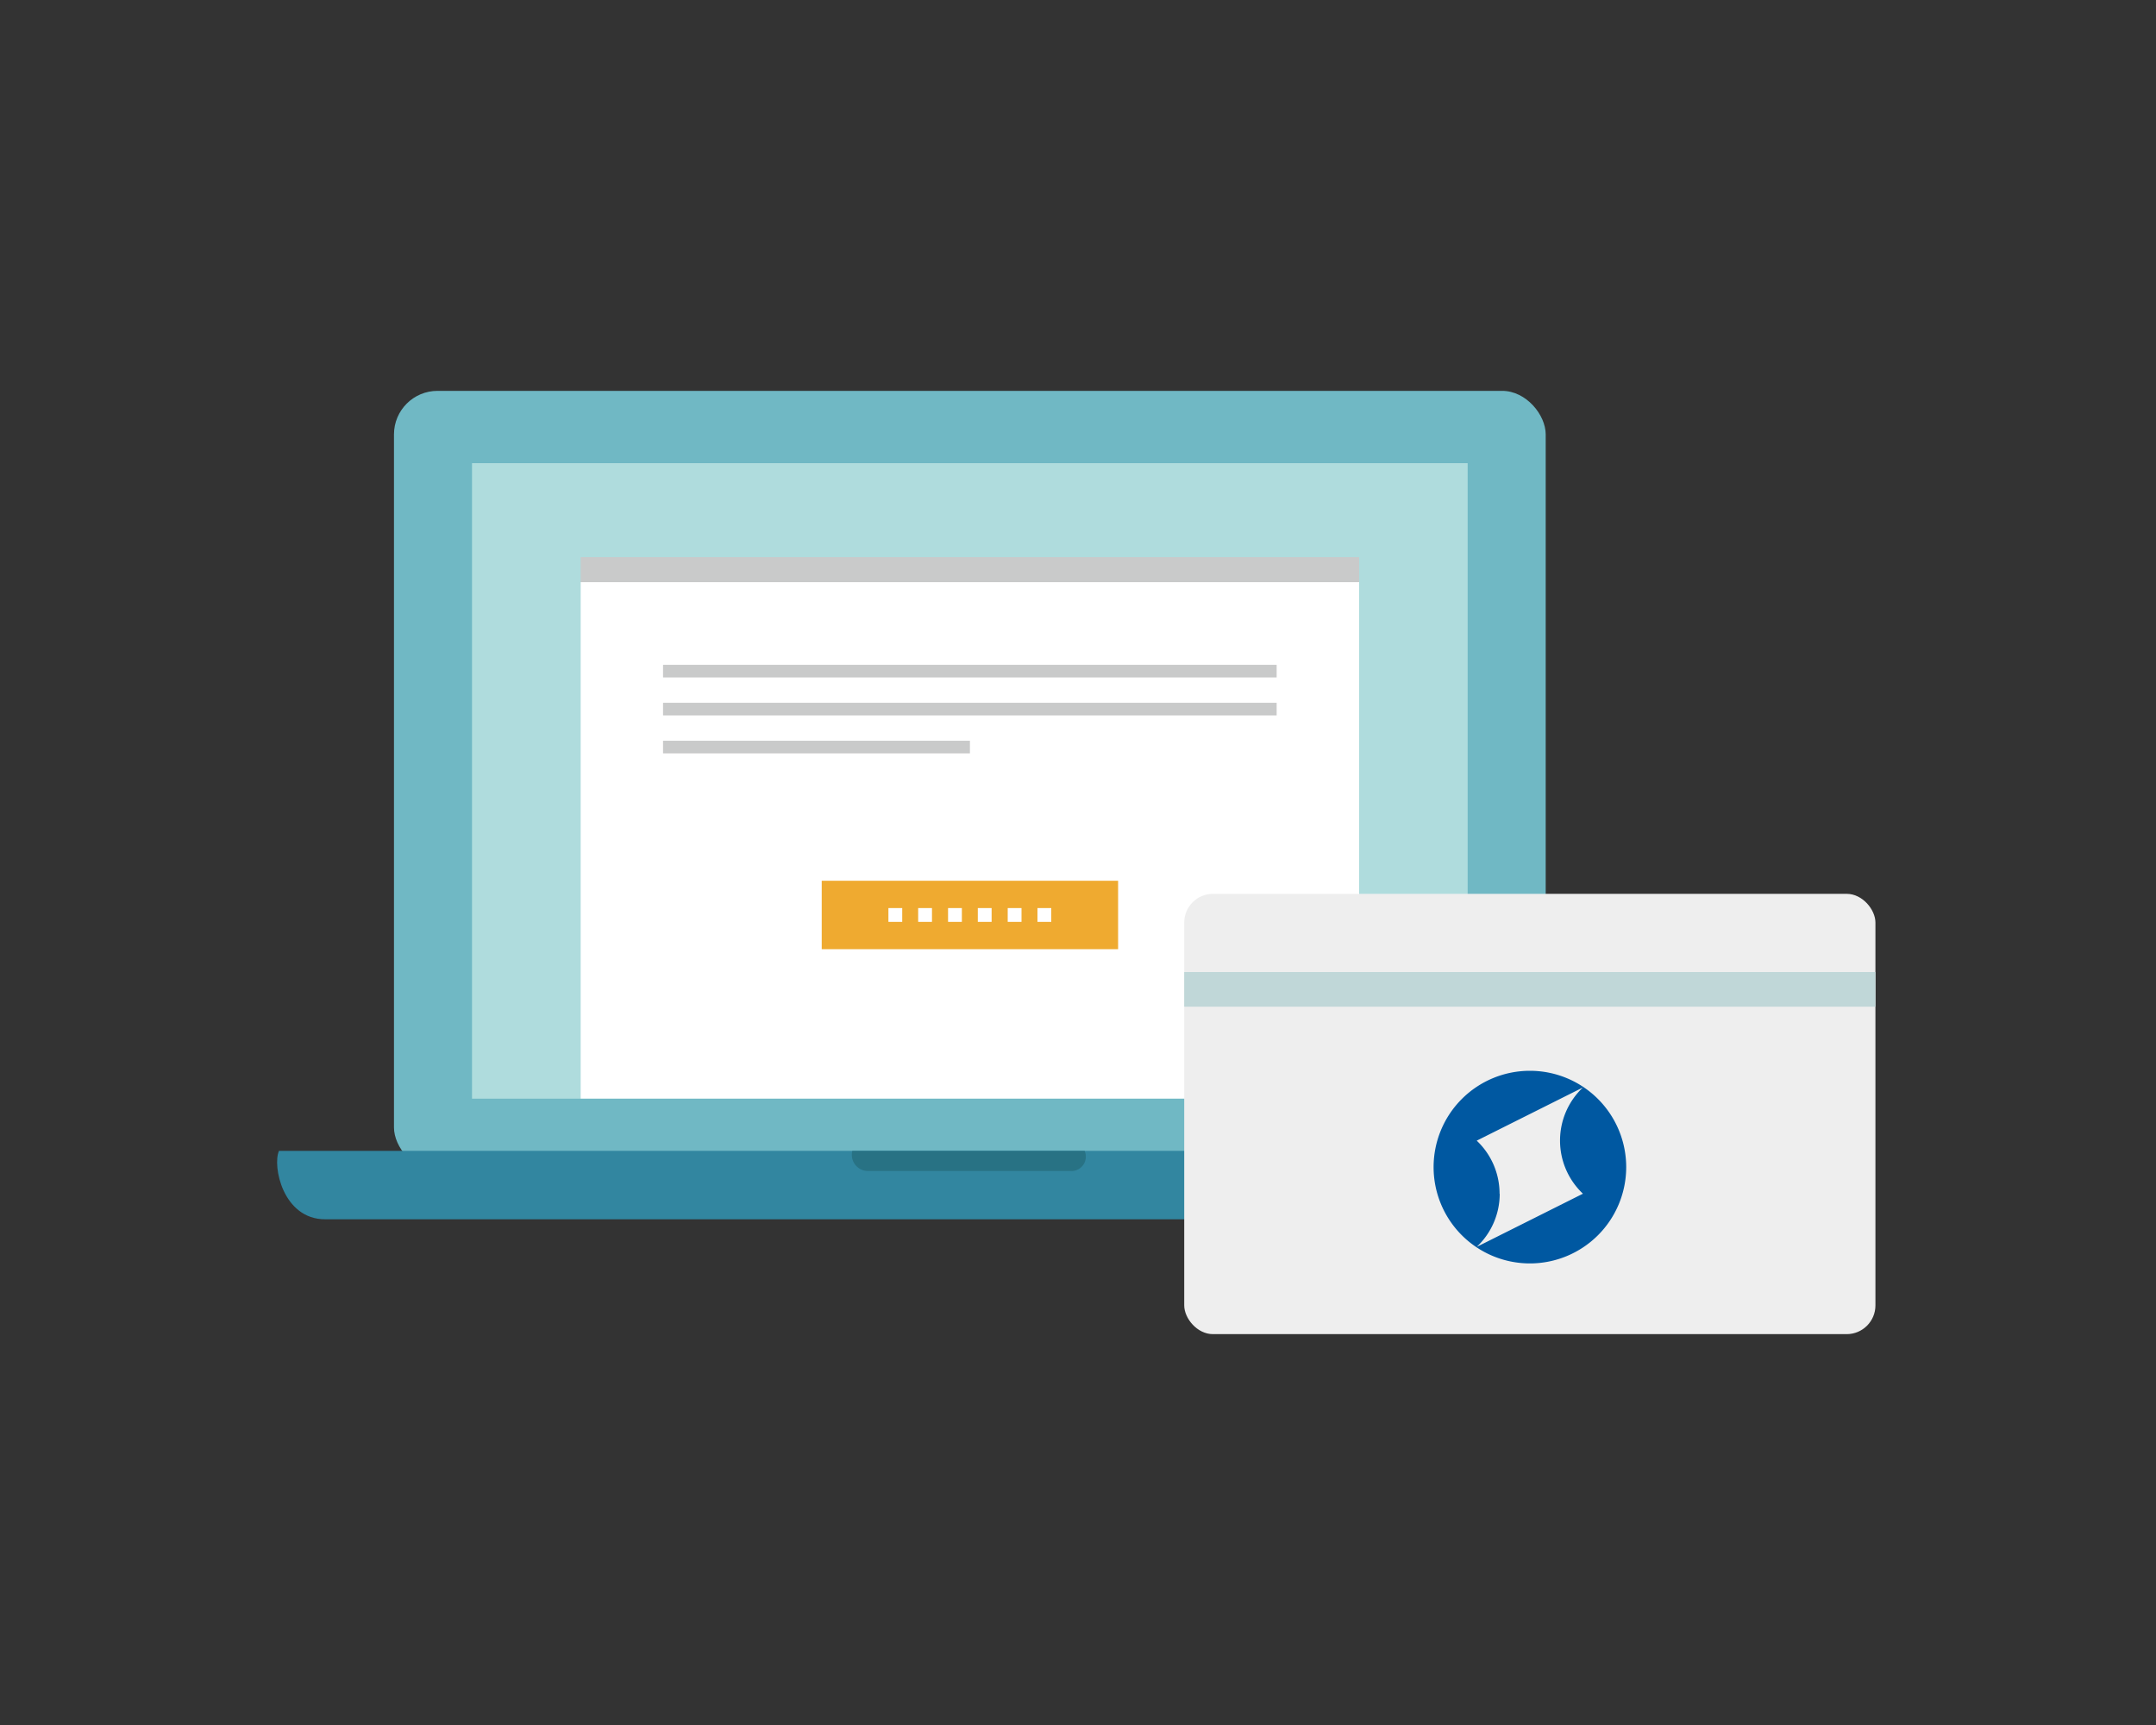 <svg xmlns="http://www.w3.org/2000/svg" width="150" height="120" viewBox="0 0 150 120"><rect x="0" y="0" width="150" height="120" fill="#333333" stroke="none"/><defs><style>.cls-1{fill:#70b8c4;}.cls-2{fill:#afdcdd;}.cls-3{fill:#3286a0;}.cls-4{fill:#287284;}.cls-5{fill:#fff;}.cls-6,.cls-7{fill:#c9caca;}.cls-7{fill-rule:evenodd;}.cls-8{fill:#efaa30;}.cls-9{fill:#eee;}.cls-10{fill:#c0d7d8;}.cls-11{fill:#0058a1;}.cls-12{fill:none;}</style></defs><title>kouei_point</title><g id="design"><rect class="cls-1" x="27.41" y="27.19" width="80.13" height="54.27" rx="3.03" ry="3.03"/><rect class="cls-2" x="32.84" y="32.22" width="69.27" height="44.21"/><path class="cls-3" d="M115.32,80.06c.48,1,0,4.76-2.89,4.76H22.62c-2.94,0-3.68-3.71-3.21-4.76Z"/><path class="cls-4" d="M75.46,80.06a1,1,0,0,1-1,1.4H60.4a1.12,1.12,0,0,1-1.1-1.4Z"/><rect class="cls-5" x="40.4" y="40.5" width="54.16" height="35.92"/><rect class="cls-6" x="40.4" y="38.76" width="54.16" height="1.74"/><path class="cls-7" d="M46.13,46.25v.88H88.82v-.88Zm0,3.52H88.82v-.88H46.13Zm0,2.64H67.48v-.88H46.13Z"/><rect class="cls-8" x="57.17" y="61.27" width="20.62" height="4.76"/><rect class="cls-5" x="61.81" y="63.17" width="0.96" height="0.96"/><rect class="cls-5" x="63.88" y="63.17" width="0.96" height="0.96"/><rect class="cls-5" x="65.96" y="63.17" width="0.96" height="0.96"/><rect class="cls-5" x="68.03" y="63.17" width="0.96" height="0.96"/><rect class="cls-5" x="70.11" y="63.17" width="0.96" height="0.96"/><rect class="cls-5" x="72.18" y="63.17" width="0.96" height="0.96"/><rect class="cls-9" x="82.39" y="62.18" width="48.09" height="30.63" rx="2" ry="2"/><rect class="cls-10" x="82.39" y="67.62" width="48.09" height="2.41"/><path class="cls-11" d="M104.33,83.05a5.07,5.07,0,0,0-1.59-3.7l7.39-3.7a5.08,5.08,0,0,0,0,7.39l-7.39,3.7a5.07,5.07,0,0,0,1.6-3.7m-4.6-1.85a6.7,6.7,0,1,0,6.7-6.7,6.7,6.7,0,0,0-6.7,6.7"/></g><g id="box_270_120"><rect class="cls-12" x="-0.12" width="150" height="120"/><rect class="cls-12" x="84.98" y="38.65" width="150" height="120"/></g></svg>